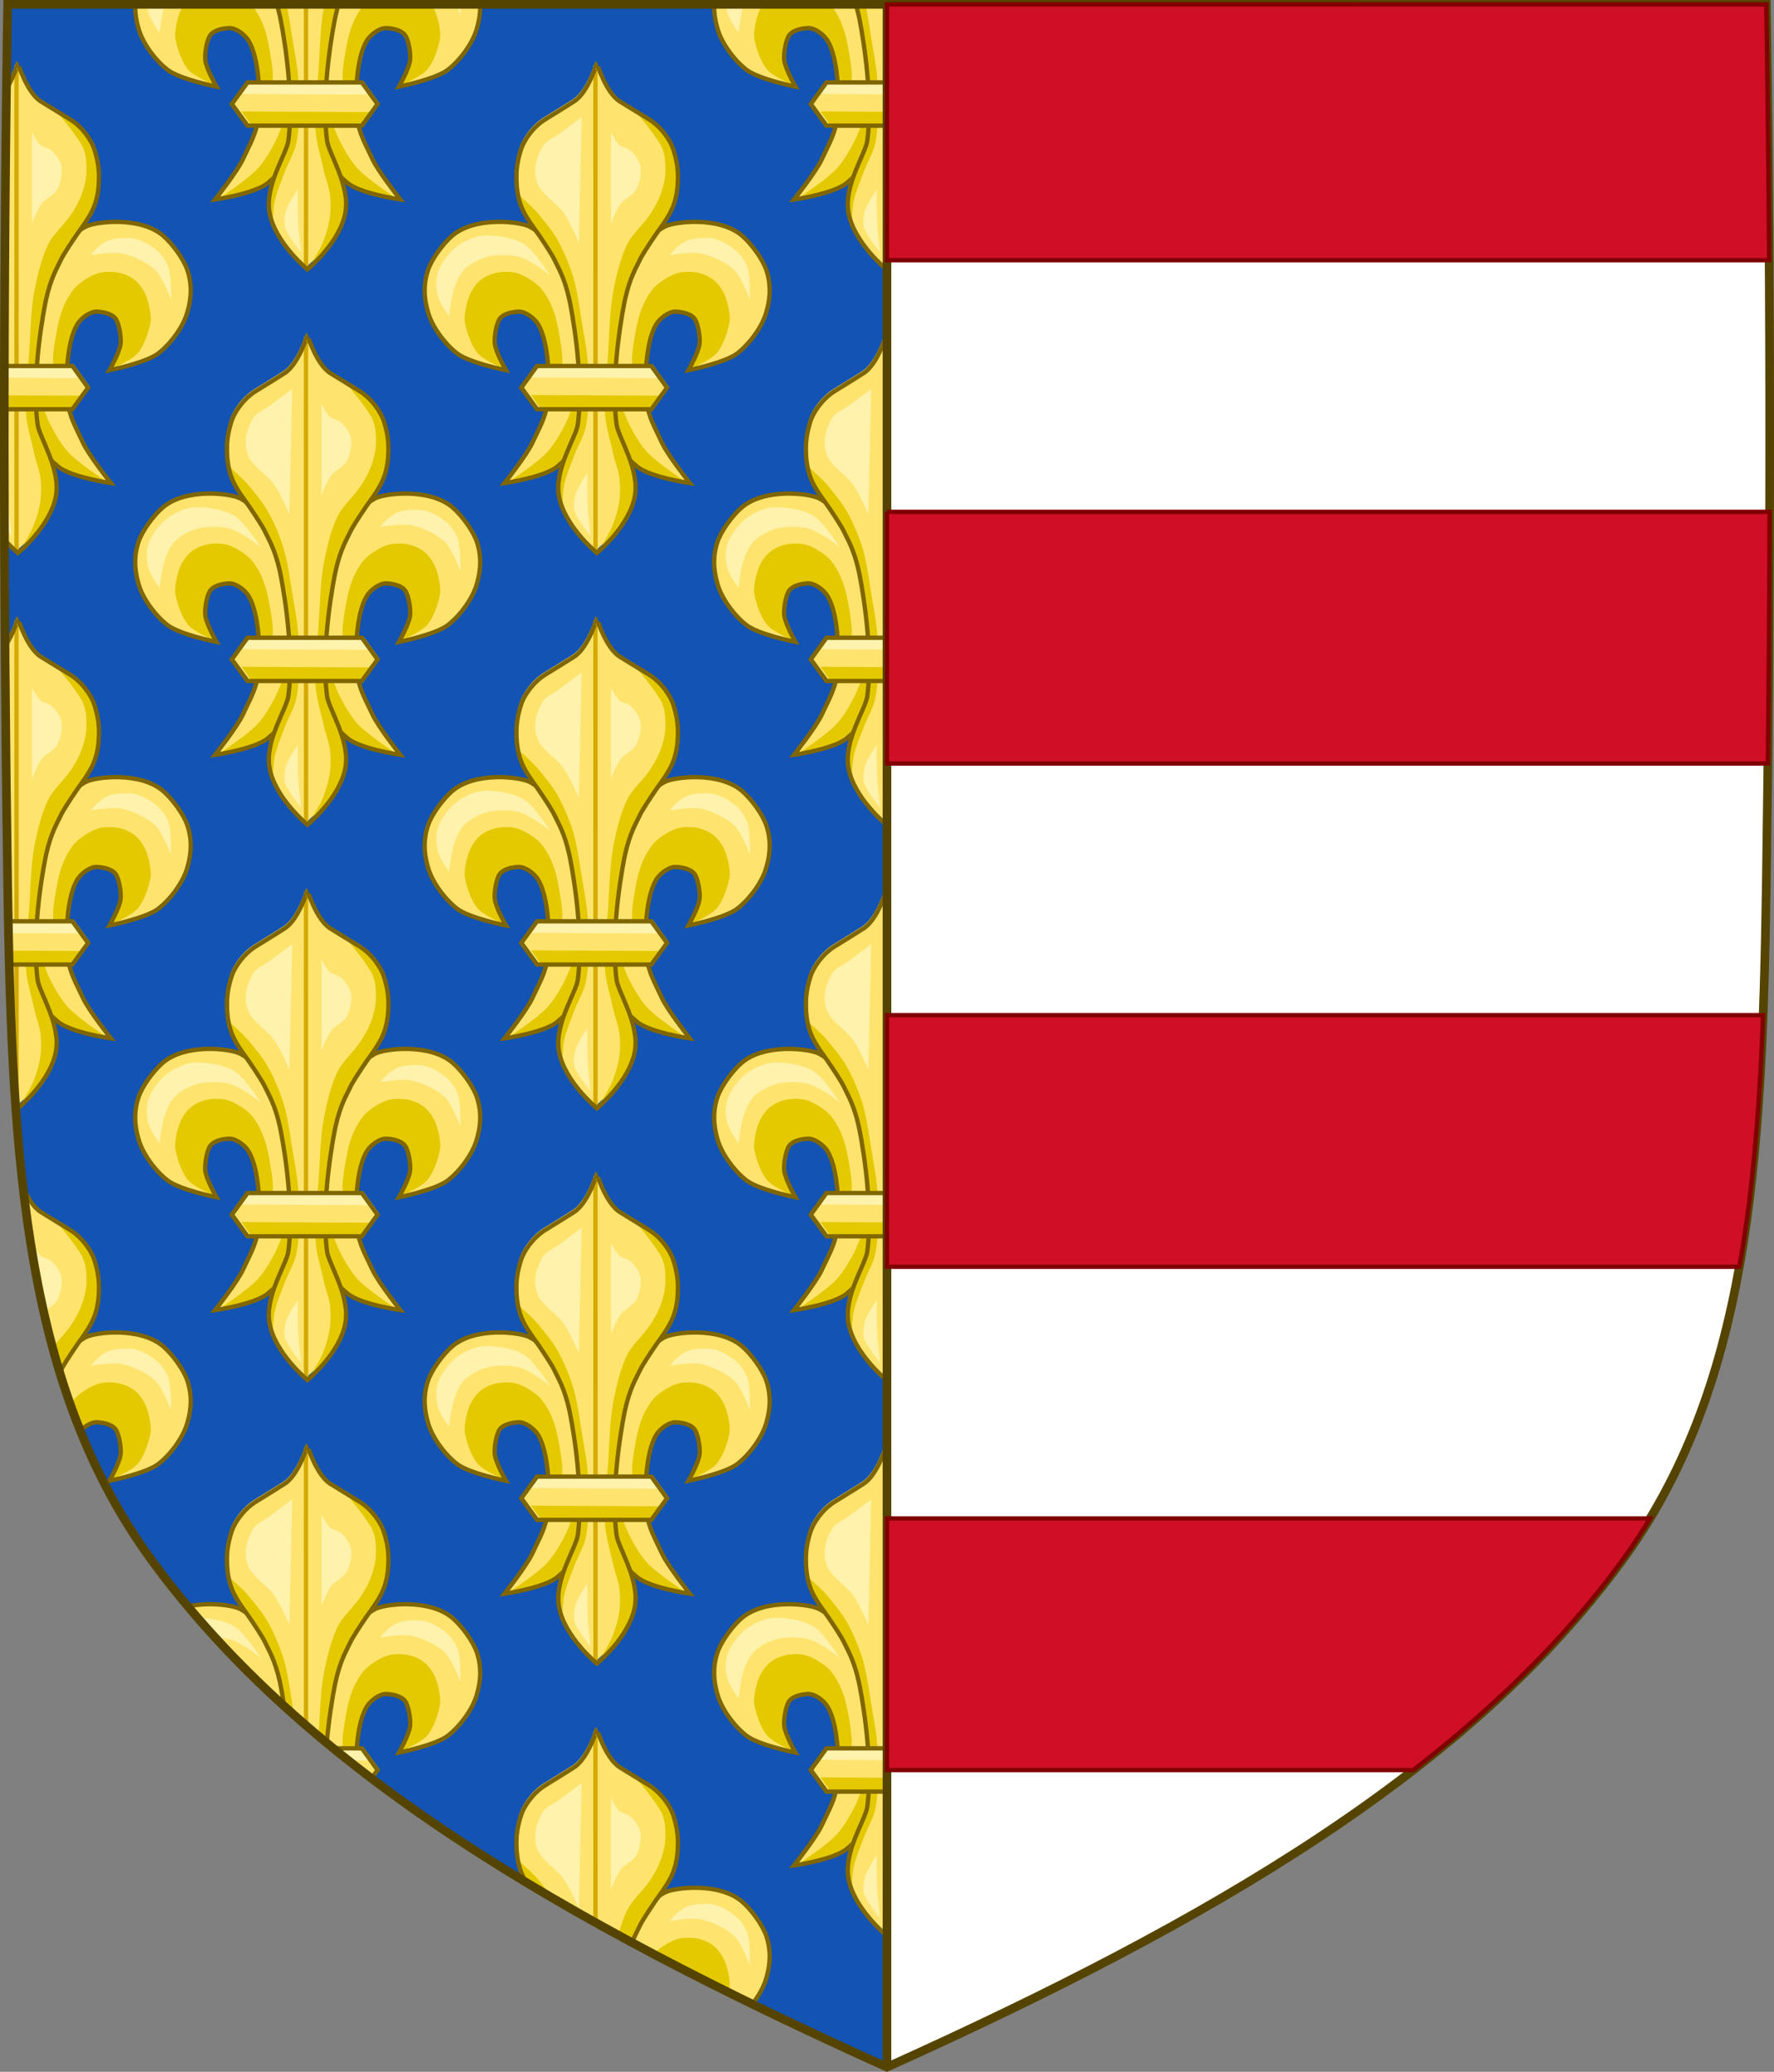 <svg xmlns="http://www.w3.org/2000/svg" xmlns:xlink="http://www.w3.org/1999/xlink" width="409.629" height="478.406"><rect width="100%" height="100%" fill="#808080" stroke="none"/><defs><clipPath clipPathUnits="userSpaceOnUse" id="b"><use xlink:href="#a" width="100%" height="100%" transform="translate(625.687 225.089)"/></clipPath></defs><path d="M204.81 1.005H1.769c-1.076 67.808-1.013 135.625 0 203.43.975 65.33 4.234 116.31 33.5 156.173 35.256 48.018 93.99 82.67 169.54 116.716" id="a" style="display:inline;fill:#1353b4;fill-opacity:1;stroke:none"/><g clip-path="url(#b)" transform="translate(-625.687 -225.089)"><g id="d" transform="translate(-228.084 -207.326) scale(1.364)"><use style="display:inline" xlink:href="#c" transform="matrix(-1 0 0 1 1356.043 0)" width="100%" height="100%"/><g style="display:inline" id="c"><path style="display:inline;opacity:1;vector-effect:none;fill:#fee46e;fill-opacity:1;stroke:none;stroke-width:.503;stroke-linecap:butt;stroke-linejoin:miter;stroke-miterlimit:4;stroke-dasharray:none;stroke-dashoffset:0;stroke-opacity:1" d="M701.05 336.875c-.37-3.467-.173-10.006 1.65-12.978.617-1.004 2.127-2.173 3.304-2.123 1.16.049 2.756.392 3.304 1.416.501.938.827 2.953.708 4.01-.166 1.47-1.888 4.484-1.888 4.484s6.17-1.238 8.259-2.831c2.066-1.577 4.296-4.565 4.955-7.08.226-.862 1.108-3.651-.006-6.997-.647-1.943-2.592-4.542-4.097-5.837-3.93-3.383-11.562-2.4-13.123-1.559-2.064 1.112-4.58 3.477-5.427 5.663-.658 1.697-2.025 6.706-2.36 8.495-.681 3.65-.88 5.028-1.18 8.73-.205 2.541-.772 4.823-.235 7.315.29 1.343.65 4.424 1.435 6.453.789 2.04 2.003 3.027 3.048 3.93 2.135 1.843 8.967 2.83 8.967 2.83s-3.754-4.734-4.72-6.842c-1.147-2.503-2.304-4.34-2.595-7.079z" transform="translate(-14.662)"/><path d="m707.395 350.409-1.8-.029-5.764-1.811-6.918-6.094 1.857-10.901s2 6.573 3.295 9.204c.752 1.528 1.921 3.515 3.068 4.773 1.604 1.759 6.262 4.858 6.262 4.858z" style="fill:#e4c900;fill-opacity:1;fill-rule:evenodd;stroke:none" transform="translate(-14.662)"/><path d="M708.318 331.523s3.51-1.48 4.555-2.67c1.115-1.269 1.862-3.528 2.199-5.183.253-1.246-.365-3.892-.943-5.026-.872-1.713-1.94-2.703-3.77-3.298-1.254-.408-3.16-.46-4.397 0-1.283.478-3.08 1.593-3.926 2.67-1.276 1.624-2.028 3.49-2.513 5.497-.299 1.237-.969 5.01-.942 6.282.023 1.132.157 4.712.157 4.712l2.356 3.927.058-.18-.176-6.51v-2.728l1.232-4.224 2.024-2.727 2.376-.352 2.287 1.144.968 2.463-.176 2.992-1.369 3.211z" style="display:inline;fill:#e4c900;fill-opacity:1;fill-rule:evenodd;stroke:none;stroke-width:1" transform="translate(-14.662)"/><path d="M701.05 336.875c-.37-3.467-.173-10.006 1.65-12.978.617-1.004 2.127-2.173 3.304-2.123 1.16.049 2.756.392 3.304 1.416.501.938.827 2.953.708 4.01-.166 1.47-1.888 4.484-1.888 4.484s6.17-1.238 8.259-2.831c2.066-1.577 4.296-4.565 4.955-7.08.226-.862 1.108-3.651-.006-6.997-.647-1.943-2.592-4.542-4.097-5.837-3.93-3.383-11.562-2.4-13.123-1.559-2.064 1.112-4.58 3.477-5.427 5.663-.658 1.697-2.025 6.706-2.36 8.495-.681 3.65-.88 5.028-1.18 8.73-.205 2.541-.772 4.823-.235 7.315.29 1.343.65 4.424 1.435 6.453.789 2.04 2.003 3.027 3.048 3.93 2.135 1.843 8.967 2.83 8.967 2.83s-3.754-4.734-4.72-6.842c-1.147-2.503-2.304-4.34-2.595-7.079z" style="display:inline;fill:none;stroke:#806600;stroke-width:.733;stroke-linecap:butt;stroke-linejoin:miter;stroke-miterlimit:4;stroke-dasharray:none;stroke-opacity:1" transform="translate(-14.662)"/></g><path style="fill:#fff2ac;fill-opacity:1;fill-rule:evenodd;stroke:none" d="M652.942 322.549s.306-2.419.576-3.596c.332-1.449 1.063-3.455 2.157-4.46 1.158-1.062 2.91-1.896 4.46-2.157 1.362-.23 3.263-.195 4.603.144 1.029.26 2.258 1.029 3.164 1.582.685.418 2.158 1.582 2.158 1.582s-2.677-4.244-4.46-5.322c-1.738-1.05-4.585-1.491-6.616-1.438-1.476.038-3.086.764-4.315 1.582-1.46.97-3.026 2.946-3.596 4.603-.408 1.183-.358 2.972 0 4.171.382 1.285 1.87 3.309 1.87 3.309zM690.341 312.192s3.655-.603 5.179-.288c1.89.391 4.373 1.528 5.753 2.877 1.188 1.16 2.59 4.89 2.59 4.89s.116-3.914-.432-5.465c-.33-.937-1.113-2.09-1.87-2.733-1.162-.988-3.078-2.136-4.603-2.158-.8-.011-2.634-.052-3.72.445-1.849.846-2.897 2.432-2.897 2.432z"/><g style="stroke-width:.783;stroke-miterlimit:4;stroke-dasharray:none"><path style="display:inline;fill:#fee46e;fill-opacity:1;fill-rule:evenodd;stroke:none" d="M510 854s8.58-7.038 10-15c1.277-7.162-4.41-15.552-4.841-18.925-1.724-13.492 1.929-31.467 2.258-32.936 1.308-5.836 2.954-8.333 3.83-10.244.631-1.376 2.434-4.111 4.236-6.763 1.035-1.522 3.338-4.355 4.512-7.237 1.243-3.054 1.329-6.163 1.347-7.823.03-2.826-.503-5.23-1.254-7.532-.713-2.188-3.036-5.768-6.403-7.826-3.63-2.218-6.565-4.002-7.682-4.708C512.314 732.673 510.043 725 510 725c-.043 0-2.314 7.673-6.003 10.006-1.117.706-3.918 2.49-7.548 4.708-3.367 2.058-5.69 5.638-6.403 7.826-.75 2.301-1.284 4.706-1.254 7.532.018 1.66.104 4.769 1.347 7.823 1.174 2.882 3.477 5.715 4.512 7.237 1.802 2.652 3.604 5.387 4.235 6.763.877 1.911 2.523 4.408 3.83 10.244.33 1.47 3.983 19.444 2.26 32.936-.432 3.373-6.253 11.763-4.976 18.925 1.42 7.962 10 15 10 15z" transform="translate(350.318 -186.043) scale(.642)"/><path style="fill:none;stroke:#d4aa00;stroke-width:1.141;stroke-linecap:butt;stroke-linejoin:miter;stroke-miterlimit:4;stroke-dasharray:none;stroke-opacity:1" d="m510 854-.01-127.955" transform="translate(350.318 -186.043) scale(.642)"/></g><path style="fill:#e4c900;fill-opacity:1;fill-rule:evenodd;stroke:none" d="m678.146 362.461 4.495-5.013 1.729-3.285-.346-4.495-1.21-4.667-1.902-4.15v-6.742l.692-6.742.864-7.434 1.902-5.878 3.111-4.322 2.594-4.494 1.037-2.42.519-4.323-.692-4.149-2.189-3.507-4.207-2.89s2.492 2.803 4.128 5.44c.878 1.414.867 3.15.885 3.55.078 1.71-.053 2.503-.519 4.15-.43 1.523-1.345 3.193-2.247 4.494-1.011 1.458-2.819 3.09-3.63 4.668-1.164 2.262-1.95 5.626-2.42 8.125-.58 3.069-.659 7.257-.865 10.373-.21 3.16-.77 7.388-.519 10.546.16 2.007 1.028 4.822 1.383 6.569.246 1.208.88 2.753 1.037 3.976.152 1.183.163 2.795 0 3.976-.183 1.334-.696 3.078-1.21 4.322-.567 1.374-2.42 4.322-2.42 4.322zM672.095 354.855s.106-2.684.346-3.804c.334-1.555 1.17-3.524 1.729-5.013.532-1.416 1.588-3.189 1.902-4.668.689-3.248.539-7.749.345-11.064-.143-2.46-.863-5.685-1.21-8.125-.272-1.917-.781-4.902-1.383-6.743-.641-1.963-1.692-4.47-2.766-6.234-.912-1.499-2.148-2.974-3.285-4.311-.879-1.035-3.284-3.112-3.284-3.112l.334.126.397 1.852 1.587 2.645 1.587 2.91 2.645 4.1 1.72 4.365.926 4.629.793 6.348.397 6.349v5.952l-1.455 3.042-1.72 4.629-.528 3.835z"/><path style="display:inline;fill:none;stroke:#806600;stroke-width:.733;stroke-linecap:butt;stroke-linejoin:miter;stroke-miterlimit:4;stroke-dasharray:none;stroke-opacity:1" d="M677.979 362.628s5.513-4.521 6.424-9.637c.82-4.601-2.833-9.991-3.11-12.158-1.107-8.669 1.24-20.217 1.451-21.16.84-3.75 1.898-5.354 2.461-6.582.405-.884 1.563-2.642 2.721-4.345.665-.978 2.145-2.798 2.899-4.65.799-1.962.853-3.96.865-5.026.02-1.816-.323-3.36-.805-4.84-.458-1.405-1.951-3.705-4.114-5.027-2.333-1.425-4.218-2.571-4.936-3.025-2.37-1.499-3.828-6.428-3.856-6.428-.028 0-1.487 4.93-3.857 6.428-.718.454-2.517 1.6-4.85 3.025-2.163 1.322-3.655 3.622-4.113 5.028-.482 1.478-.825 3.023-.806 4.839.012 1.066.067 3.064.866 5.026.754 1.852 2.234 3.672 2.898 4.65 1.158 1.703 2.316 3.46 2.721 4.345.563 1.228 1.621 2.832 2.461 6.581.212.944 2.559 12.492 1.451 21.16-.277 2.168-4.016 7.558-3.196 12.16.912 5.115 6.425 9.636 6.425 9.636z"/><path style="fill:#fff2ac;fill-opacity:1;fill-rule:evenodd;stroke:none" d="m674.922 310.104.473-21.264-3.78 2.835c-.85.638-2.305 1.205-2.835 2.127-1.21 2.103-1.742 4.42-.71 6.615.612 1.299 2.806 2.963 3.78 4.016 1.315 1.42 3.072 5.67 3.072 5.67zM680.356 306.796v-15.357s.843 1.619 1.418 2.126c.475.42 1.42.52 1.89.945.686.62 1.474 1.693 1.654 2.6.238 1.2-.118 2.944-.71 4.016-.508.922-1.962 1.522-2.598 2.362-.67.885-1.654 3.308-1.654 3.308zM676.492 355.938c-.197-2.047-.152-6.852-.152-6.852s-1.747 2.585-2.04 3.754c-.154.618-.31 1.957-.15 2.574.367 1.413 2.752 4.313 2.752 4.313s-.32-2.848-.41-3.789z"/><g style="stroke-width:.783;stroke-miterlimit:4;stroke-dasharray:none"><path style="display:inline;fill:#fee46e;fill-opacity:1;fill-rule:evenodd;stroke:none" d="m513.859 820.357-4.128-5.718h-30.15l-4.143 5.718 4.144 5.692h30.15z" transform="translate(360.224 -192.235) scale(.642)"/><g style="stroke-width:.783;stroke-miterlimit:4;stroke-dasharray:none"><path style="fill:#fff2ac;fill-opacity:1;fill-rule:evenodd;stroke:none" d="m477.697 817.99 34.196.186-2.527-3.574-29.883-.062-1.786 3.45z" transform="translate(360.224 -192.235) scale(.642)"/><path style="display:inline;fill:#e4c900;fill-opacity:1;fill-rule:evenodd;stroke:none" d="m511.75 822.802-34.195-.184 2.526 3.573 29.883.062 1.787-3.45z" transform="translate(360.224 -192.235) scale(.642)"/><path style="display:inline;fill:none;stroke:#806600;stroke-width:1.141;stroke-linecap:butt;stroke-linejoin:miter;stroke-miterlimit:4;stroke-dasharray:none;stroke-opacity:1" transform="translate(-19.067 92.62) scale(.642)" d="m1104.22 376.983-4.127-5.718h-30.15l-4.143 5.718 4.143 5.693h30.15z"/></g></g></g><use xlink:href="#d" height="478.319" width="409.649" transform="translate(133.683)"/><use xlink:href="#d" height="478.319" width="409.649" transform="translate(-66.841 65.477)"/><use xlink:href="#d" height="478.319" width="409.649" transform="translate(66.842 65.477)"/><use xlink:href="#d" height="478.319" width="409.649" transform="translate(133.683 128.227)"/><use xlink:href="#d" height="478.319" width="409.649" transform="translate(-66.841 193.704)"/><use xlink:href="#d" height="478.319" width="409.649" transform="translate(66.842 193.704)"/><use xlink:href="#d" height="478.319" width="409.649" transform="translate(0 128.227)"/><use xlink:href="#d" height="478.319" width="409.649" transform="translate(133.683 256.453)"/><use xlink:href="#d" height="478.319" width="409.649" transform="translate(-66.841 321.93)"/><use xlink:href="#d" height="478.319" width="409.649" transform="translate(66.842 321.93)"/><use xlink:href="#d" height="478.319" width="409.649" transform="translate(0 256.453)"/><use xlink:href="#d" height="478.319" width="409.649" transform="translate(133.683 384.68)"/><use xlink:href="#d" height="478.319" width="409.649" transform="translate(66.842 450.157)"/><use xlink:href="#d" height="478.319" width="409.649" transform="translate(0 384.68)"/></g><path style="display:inline;opacity:1;vector-effect:none;fill:#fff;fill-opacity:1;stroke:none;stroke-width:2;stroke-linecap:butt;stroke-linejoin:miter;stroke-miterlimit:4;stroke-dasharray:none;stroke-dashoffset:0;stroke-opacity:1;marker:none" d="M204.81 477.324c75.551-34.045 134.285-68.698 169.54-116.716 29.267-39.863 32.525-90.843 33.5-156.172 1.013-67.806 1.077-135.623 0-203.431H204.81Z"/><path d="M1.769 1.005c-1.076 67.808-1.013 135.625 0 203.43.975 65.33 4.234 116.31 33.5 156.173 35.256 48.018 93.99 82.67 169.54 116.716 75.552-34.045 134.286-68.698 169.54-116.716 29.268-39.863 32.526-90.843 33.502-156.172 1.012-67.806 1.076-135.623 0-203.431H204.81Z" style="display:inline;fill:none;stroke:#540;stroke-width:2;stroke-miterlimit:4;stroke-dasharray:none"/><path d="M204.81 1.005v476.319" style="display:inline;opacity:1;vector-effect:none;fill:none;fill-opacity:1;stroke:#540;stroke-width:2;stroke-linecap:butt;stroke-linejoin:miter;stroke-miterlimit:4;stroke-dasharray:none;stroke-dashoffset:0;stroke-opacity:1;marker:none;font-variant-east_asian:normal"/><path d="M204.81 1.004v59.08h203.684c-.125-19.694-.33-39.387-.642-59.08H204.81zm0 117.187V176.3h203.4c.214-19.369.342-38.738.392-58.108H204.81zm0 116.213v58.108h196.817c3.192-17.805 4.684-37.155 5.475-58.108H204.81zm0 116.219v58.107h121.516c18.951-14.66 35.076-30.488 48.024-48.123a133.065 133.065 0 0 0 6.638-9.984H204.811z" style="color:#000;display:inline;overflow:visible;visibility:visible;opacity:1;vector-effect:none;fill:#ce0f25;fill-opacity:1;fill-rule:nonzero;stroke:maroon;stroke-width:1;stroke-linecap:butt;stroke-linejoin:miter;stroke-miterlimit:4;stroke-dasharray:none;stroke-dashoffset:0;stroke-opacity:1;marker:none;marker-start:none;marker-mid:none;marker-end:none;paint-order:normal;enable-background:accumulate"/></svg>